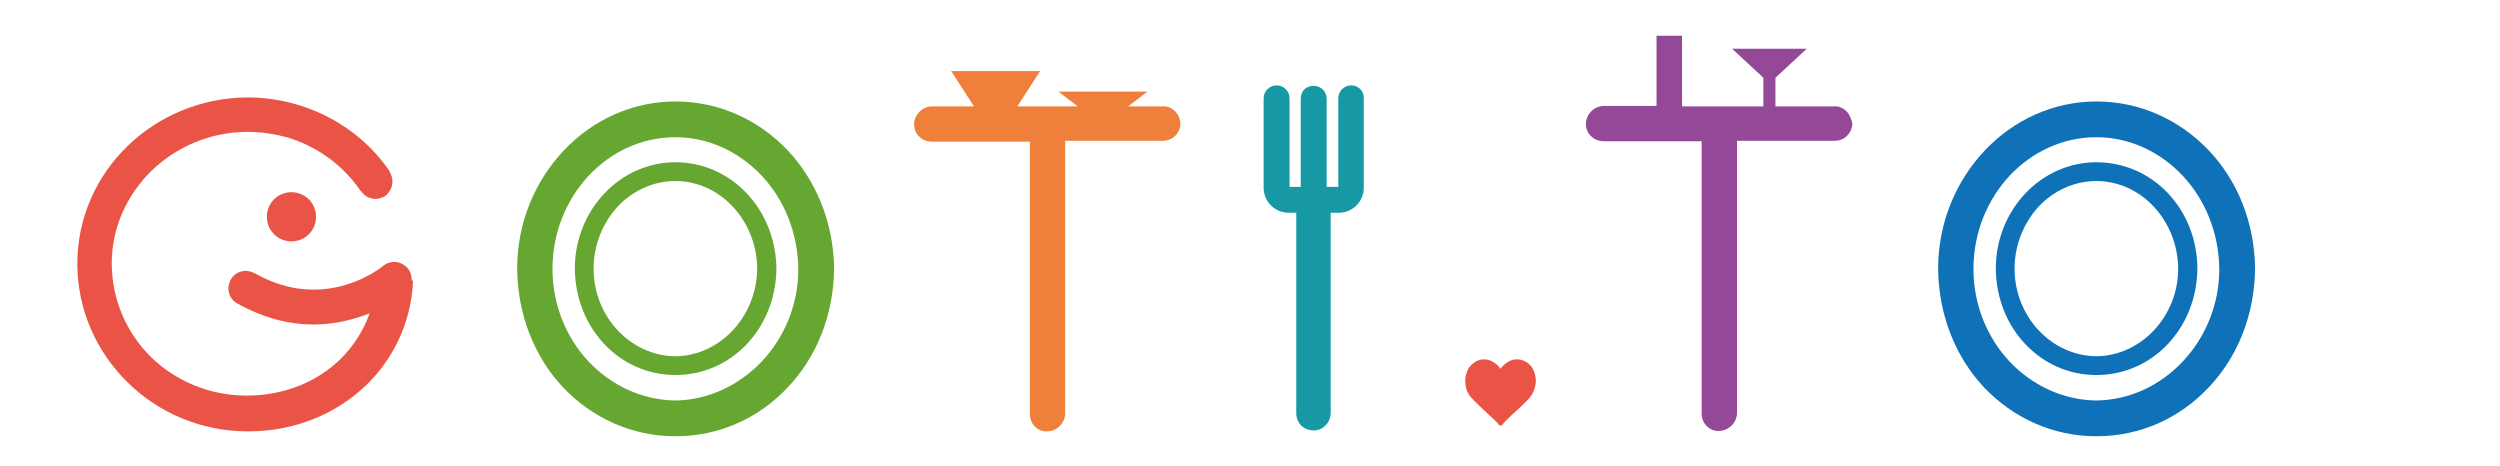 <?xml version="1.0" encoding="utf-8"?>
<!-- Generator: Adobe Illustrator 17.1.0, SVG Export Plug-In . SVG Version: 6.00 Build 0)  -->
<!DOCTYPE svg PUBLIC "-//W3C//DTD SVG 1.1//EN" "http://www.w3.org/Graphics/SVG/1.1/DTD/svg11.dtd">
<svg version="1.1" id="レイヤー_1" xmlns="http://www.w3.org/2000/svg" xmlns:xlink="http://www.w3.org/1999/xlink" x="0px"
	 y="0px" viewBox="0 0 559.3 104.3" enable-background="new 0 0 559.3 104.3" xml:space="preserve">
<g>
	<g>
		<path fill="#65A731" d="M176.2,33.6c-6.4-6.7-15.2-10.9-25.1-10.9c-9.7,0-18.6,4.2-25,11c-6.4,6.8-10.4,16.1-10.4,26.4v0v0
			c0.1,10.4,3.9,19.8,10.3,26.6c6.4,6.7,15.2,10.9,25.1,10.9c9.9,0,18.7-4.1,25.1-10.9c6.4-6.7,10.3-16.1,10.4-26.6v0v0
			C186.5,49.7,182.5,40.3,176.2,33.6z M151.1,89.6c-7.5-0.1-14.4-3.4-19.4-8.7c-5-5.3-8.1-12.7-8.1-20.7c0-8.2,3.1-15.5,8.1-20.9
			c5-5.3,11.8-8.6,19.4-8.6c7.5,0,14.3,3.3,19.3,8.6c5,5.3,8.1,12.7,8.2,20.9c0,8.1-3.2,15.4-8.2,20.7
			C165.3,86.2,158.5,89.5,151.1,89.6z"/>
		<path fill="#65A731" d="M151.1,36.3c-12.4,0-22.5,10.7-22.5,23.8v0c0.1,13.3,10,23.8,22.5,23.8c12.6,0,22.5-10.5,22.6-23.9v0v0
			C173.5,46.8,163.6,36.3,151.1,36.3z M151.1,79.7c-10.1-0.1-18.3-8.9-18.3-19.6c0-5.4,2.1-10.3,5.4-13.9c3.3-3.5,7.9-5.7,12.9-5.7
			c10,0,18.2,8.8,18.3,19.6C169.3,70.8,161.1,79.6,151.1,79.7z"/>
	</g>
	<g>
		<path fill="#0F71B7" d="M469,36.3c-12.4,0-22.5,10.7-22.5,23.8v0c0.1,13.3,10,23.8,22.5,23.8c12.6,0,22.5-10.5,22.6-23.9v0v0
			C491.5,46.8,481.6,36.3,469,36.3z M469,79.7c-10.1-0.1-18.3-8.9-18.3-19.6c0-5.4,2.1-10.3,5.4-13.9c3.3-3.5,7.9-5.7,12.9-5.7
			c10,0,18.2,8.8,18.3,19.6C487.3,70.8,479,79.6,469,79.7z"/>
		<path fill="#0F71B7" d="M494.1,33.6c-6.4-6.7-15.2-10.9-25.1-10.9c-9.7,0-18.6,4.2-25,11c-6.4,6.8-10.4,16.1-10.4,26.4v0v0
			c0.1,10.4,3.9,19.8,10.3,26.6c6.4,6.7,15.2,10.9,25.1,10.9c9.9,0,18.7-4.1,25.1-10.9c6.4-6.7,10.3-16.1,10.4-26.6v0v0
			C504.4,49.7,500.5,40.3,494.1,33.6z M469,89.6c-7.5-0.1-14.4-3.4-19.4-8.7c-5-5.3-8.1-12.7-8.1-20.7c0-8.2,3.1-15.5,8.1-20.9
			c5-5.3,11.8-8.6,19.4-8.6c7.5,0,14.3,3.3,19.3,8.6c5,5.3,8.1,12.7,8.2,20.9c0,8.1-3.2,15.4-8.2,20.7
			C483.3,86.2,476.5,89.5,469,89.6z"/>
	</g>
	<path fill="#1698A5" d="M302.3,19.1c-1.6,0-2.9,1.3-2.9,2.9v19.8h-2.6V22.1c0-1.6-1.3-2.9-2.9-2.9c-0.8,0-1.6,0.3-2.1,0.8
		c-0.5,0.5-0.8,1.3-0.8,2.1v19.7h-2.5V22c0-1.6-1.3-2.9-2.9-2.9c-1.6,0-2.9,1.3-2.9,2.9v20c0,3.1,2.5,5.6,5.6,5.6h1.7v44.8
		c0,1.1,0.4,2.1,1.1,2.8c0.7,0.7,1.8,1.1,2.8,1.1c1.1,0,2.1-0.5,2.7-1.2c0.7-0.7,1.1-1.7,1.1-2.8V47.6h1.8c3.1,0,5.6-2.5,5.6-5.6V22
		C305.2,20.4,303.9,19.1,302.3,19.1z"/>
	<path fill="#944998" d="M413.1,24.9c-0.7-0.7-1.7-1.2-2.8-1.1h-13.1v-6.4l7-6.5h-16.7l7,6.5v6.4h-18.2V8h-5.7v15.7h-11.8
		c-1.1,0-2.1,0.5-2.8,1.2c-0.7,0.7-1.2,1.7-1.2,2.8c0,1.1,0.4,2.1,1.2,2.8c0.7,0.7,1.7,1.1,2.8,1.1h21.9v60.9c0,1.1,0.4,2.1,1.1,2.8
		c0.7,0.7,1.7,1.2,2.8,1.1c1.1,0,2.1-0.5,2.8-1.2c0.7-0.7,1.2-1.7,1.2-2.8V31.5h21.8c1.1,0,2.1-0.4,2.8-1.1c0.7-0.7,1.2-1.7,1.2-2.8
		C414.2,26.6,413.8,25.6,413.1,24.9z"/>
	<path fill="#EF803B" d="M262.9,24.9c-0.7-0.7-1.7-1.2-2.8-1.1h-7.7l4.3-3.3h-19.9l4.3,3.3h-13.5l5.1-7.9h-19.9l5.1,7.9h-9.4
		c-1.1,0-2.1,0.5-2.8,1.2c-0.7,0.7-1.2,1.7-1.2,2.8c0,1.1,0.4,2.1,1.2,2.8c0.7,0.7,1.7,1.1,2.8,1.1h21.9v60.9c0,1.1,0.4,2.1,1.1,2.8
		c0.7,0.7,1.7,1.2,2.8,1.1c1.1,0,2.1-0.5,2.8-1.2c0.7-0.7,1.2-1.7,1.2-2.8V31.5h21.8c1.1,0,2.1-0.4,2.8-1.1c0.7-0.7,1.2-1.7,1.2-2.8
		C264,26.6,263.6,25.6,262.9,24.9z"/>
	<g>
		<path fill="#EA5447" d="M61.3,44.6c-1,1-1.6,2.4-1.6,3.9c0,1.5,0.6,2.9,1.6,3.9c1,1,2.4,1.6,3.9,1.6c1.5,0,2.9-0.6,3.9-1.6
			c1-1,1.6-2.4,1.6-3.9c0-1.5-0.6-2.9-1.6-3.9c-1-1-2.4-1.6-3.9-1.6C63.7,43,62.3,43.6,61.3,44.6z"/>
		<polygon fill="#EA5447" points="56.9,61.1 56.9,61.1 56.9,61.1 		"/>
		<path fill="#EA5447" d="M92.1,62.5c0-0.9-0.3-1.8-0.9-2.5c-0.8-0.9-1.9-1.4-3-1.4c-0.9,0-1.8,0.3-2.5,0.9c0,0,0,0,0,0c0,0,0,0,0,0
			l0,0l0,0c-0.1,0.1-1.7,1.4-4.4,2.7v0c-2.7,1.3-6.6,2.6-11.1,2.6v0l0,0h0l0,0c-3.9,0-8.3-0.9-13.3-3.7c-0.6-0.3-1.3-0.5-1.9-0.5
			c-1.4,0-2.7,0.7-3.4,2c-0.3,0.6-0.5,1.3-0.5,1.9c0,1.4,0.7,2.7,2,3.4h0c6.1,3.4,11.9,4.7,17,4.7h0h0l0,0h0c5,0,9.3-1.2,12.6-2.5
			c-1.4,3.9-3.7,7.5-6.7,10.4c-5.1,4.9-12.4,8-20.8,8c-8.4,0-16-3.3-21.5-8.7C28.3,74.4,25,67,25,58.9c0-8,3.4-15.3,8.9-20.7
			c5.5-5.3,13.1-8.7,21.5-8.7c3.2,0,6.2,0.5,9.1,1.3l0,0c6.8,2.1,12.4,6.4,16.1,11.8c0,0.1,0.1,0.1,0.2,0.2c0.4,0.5,0.8,0.9,1.3,1.2
			l0,0c0.6,0.3,1.2,0.5,1.9,0.5h0c0.6,0,1.4-0.2,2.1-0.6l0,0l0,0l0,0l0,0l0,0c0.5-0.4,0.9-0.8,1.2-1.4c0.3-0.5,0.5-1.2,0.5-1.9l0,0
			v0v0v0v0h0c0-0.9-0.3-1.6-0.7-2.3l0,0l0,0c0,0,0,0,0,0c0,0,0,0,0-0.1l0,0h0c-4.6-6.7-11.7-12.1-20.3-14.7
			c-3.6-1.1-7.4-1.7-11.3-1.7c-10.5,0-20.1,4.2-27,10.9c-6.9,6.7-11.2,16-11.2,26.3c0,10.3,4.3,19.7,11.2,26.5
			c6.9,6.8,16.4,11,26.9,11h0.2h0c10.5,0,19.7-4,26.3-10.3c6.2-6,10.1-14.2,10.5-23.3C92.1,62.6,92.1,62.6,92.1,62.5
			C92.1,62.6,92.1,62.5,92.1,62.5z"/>
	</g>
	<path fill="#EA5447" d="M342.8,82.3c-0.5-0.8-1.4-1.5-2.5-1.8l0,0c-0.4-0.1-0.7-0.1-1-0.1c-1.2,0-2.1,0.6-2.8,1.2
		c-0.3,0.3-0.6,0.6-0.8,0.9c-0.2-0.3-0.5-0.6-0.8-0.9c-0.7-0.6-1.6-1.2-2.8-1.2c-0.3,0-0.6,0-1,0.1c-1.1,0.3-1.9,1-2.5,1.8
		c-0.5,0.9-0.8,1.9-0.8,2.9c0,1.4,0.4,2.8,1.4,3.8c1.1,1.2,2.5,2.5,3.8,3.7c0.6,0.6,1.2,1.1,1.6,1.5c0.2,0.2,0.4,0.4,0.5,0.5
		l0.1,0.2l0,0l0,0l0,0c0.1,0.2,0.3,0.3,0.5,0.3h0c0.2,0,0.4-0.1,0.5-0.3l0,0l0,0c0.1-0.1,0.4-0.5,0.8-0.9c1.3-1.3,3.7-3.3,5.2-5
		c0.9-1.1,1.4-2.5,1.4-3.9C343.6,84.2,343.3,83.2,342.8,82.3z"/>
</g>
</svg>
